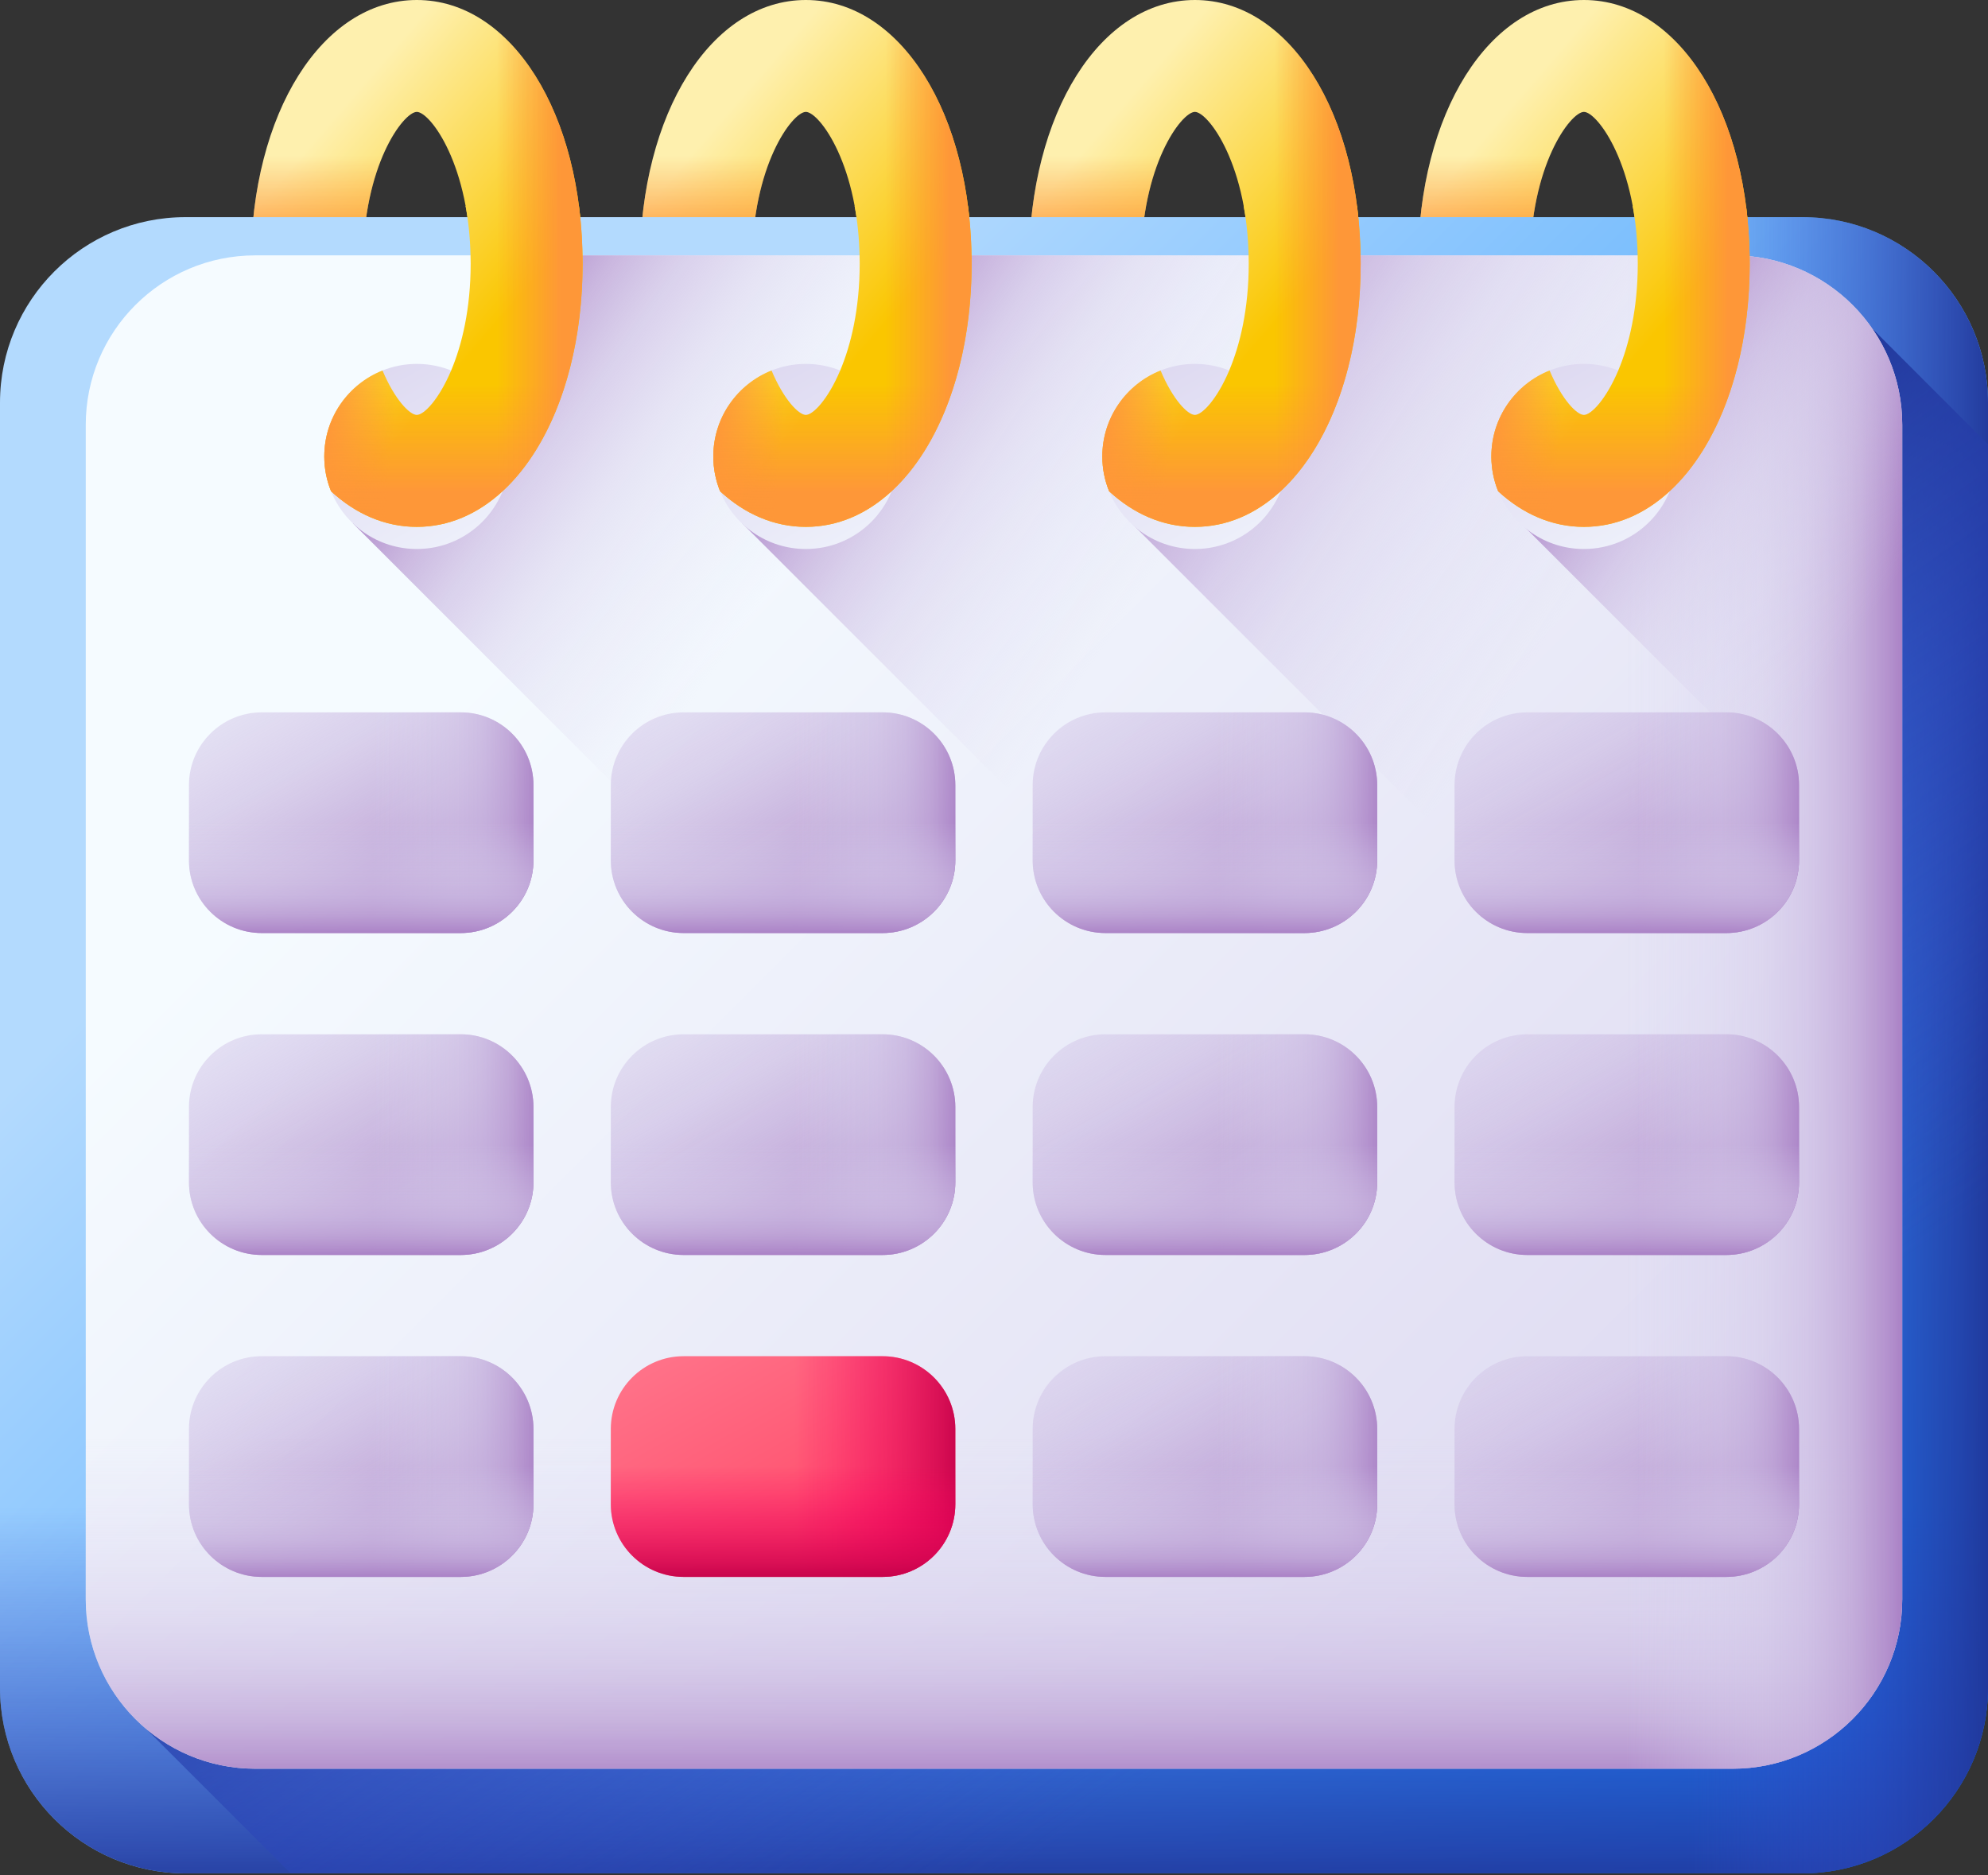 <svg width="106" height="100" viewBox="0 0 106 100" fill="none" xmlns="http://www.w3.org/2000/svg">
<rect x="0" y="0" width="106" height="100" fill="#333333" stroke="none"/>
<path d="M22.225 28.094C17.186 28.094 13.386 22.055 13.386 14.047C13.386 6.039 17.186 0 22.225 0C27.264 0 31.064 6.039 31.064 14.047C31.064 22.055 27.264 28.094 22.225 28.094ZM22.225 22.127C22.94 22.127 25.096 19.261 25.096 14.047C25.096 8.833 22.94 5.967 22.225 5.967C21.51 5.967 19.354 8.833 19.354 14.047C19.354 19.261 21.511 22.127 22.225 22.127Z" fill="url(#paint0_linear_3002_546)"/>
<path d="M14.905 5.967H22.225C21.51 5.967 19.354 8.833 19.354 14.047C19.354 15.655 19.559 17.039 19.864 18.185H13.748C13.513 16.886 13.386 15.5 13.386 14.047C13.386 10.991 13.941 8.224 14.905 5.967Z" fill="url(#paint1_linear_3002_546)"/>
<path d="M84.455 28.094C79.416 28.094 75.616 22.055 75.616 14.047C75.616 6.039 79.416 0 84.455 0C89.494 0 93.294 6.039 93.294 14.047C93.294 22.055 89.494 28.094 84.455 28.094ZM84.455 22.127C85.17 22.127 87.326 19.261 87.326 14.047C87.326 8.833 85.169 5.967 84.455 5.967C83.74 5.967 81.583 8.833 81.583 14.047C81.583 19.261 83.74 22.127 84.455 22.127Z" fill="url(#paint2_linear_3002_546)"/>
<path d="M77.135 5.967H84.455C83.74 5.967 81.584 8.833 81.584 14.047C81.584 15.655 81.789 17.039 82.094 18.185H75.978C75.743 16.886 75.616 15.5 75.616 14.047C75.616 10.991 76.171 8.224 77.135 5.967Z" fill="url(#paint3_linear_3002_546)"/>
<path d="M42.968 28.094C37.929 28.094 34.129 22.055 34.129 14.047C34.129 6.039 37.929 0 42.968 0C48.008 0 51.807 6.039 51.807 14.047C51.807 22.055 48.008 28.094 42.968 28.094ZM42.968 22.127C43.683 22.127 45.84 19.261 45.84 14.047C45.84 8.833 43.683 5.967 42.968 5.967C42.254 5.967 40.097 8.833 40.097 14.047C40.097 19.261 42.254 22.127 42.968 22.127Z" fill="url(#paint4_linear_3002_546)"/>
<path d="M35.648 5.967H42.968C42.253 5.967 40.097 8.833 40.097 14.047C40.097 15.655 40.302 17.039 40.607 18.185H34.491C34.256 16.886 34.129 15.5 34.129 14.047C34.129 10.991 34.684 8.224 35.648 5.967Z" fill="url(#paint5_linear_3002_546)"/>
<path d="M63.712 28.094C58.672 28.094 54.873 22.055 54.873 14.047C54.873 6.039 58.672 0 63.712 0C68.751 0 72.55 6.039 72.55 14.047C72.55 22.055 68.751 28.094 63.712 28.094ZM63.712 22.127C64.426 22.127 66.583 19.261 66.583 14.047C66.583 8.833 64.426 5.967 63.712 5.967C62.997 5.967 60.84 8.833 60.84 14.047C60.84 19.261 62.997 22.127 63.712 22.127Z" fill="url(#paint6_linear_3002_546)"/>
<path d="M56.392 5.967H63.711C62.996 5.967 60.84 8.833 60.84 14.047C60.84 15.655 61.046 17.039 61.35 18.185H55.234C54.999 16.886 54.873 15.5 54.873 14.047C54.873 10.991 55.427 8.224 56.392 5.967Z" fill="url(#paint7_linear_3002_546)"/>
<path d="M106 90.001V21.47C106 16.007 101.571 11.578 96.109 11.578H9.892C4.429 11.578 0 16.007 0 21.47V90.001C0 95.463 4.429 99.892 9.892 99.892H96.109C101.571 99.892 106 95.463 106 90.001Z" fill="url(#paint8_linear_3002_546)"/>
<path d="M0 90.001V40.912H106V90.001C106 95.463 101.571 99.892 96.109 99.892H9.892C4.429 99.892 0 95.463 0 90.001Z" fill="url(#paint9_linear_3002_546)"/>
<path d="M54.307 11.578H96.109C101.572 11.578 106 16.007 106 21.47V90.001C106 95.463 101.572 99.892 96.109 99.892H54.307V11.578Z" fill="url(#paint10_linear_3002_546)"/>
<path d="M99.172 16.864L7.79 92.186L15.496 99.892H96.109C101.571 99.892 106 95.463 106 90.001V23.692L99.172 16.864Z" fill="url(#paint11_linear_3002_546)"/>
<path d="M101.428 85.273V22.655C101.428 17.663 97.381 13.617 92.389 13.617H13.61C8.619 13.617 4.572 17.663 4.572 22.655V85.273C4.572 90.265 8.619 94.312 13.61 94.312H92.389C97.381 94.312 101.428 90.265 101.428 85.273Z" fill="url(#paint12_linear_3002_546)"/>
<path d="M92.389 94.312H85.222L18.819 27.909L21.164 25.564C24.332 22.395 26.113 18.098 26.113 13.617H92.389C97.381 13.617 101.428 17.663 101.428 22.655V85.273C101.428 90.265 97.381 94.312 92.389 94.312Z" fill="url(#paint13_linear_3002_546)"/>
<path d="M101.428 22.655V85.273C101.428 86.59 101.144 87.839 100.638 88.967L39.58 27.909L41.925 25.564C45.094 22.395 46.874 18.098 46.874 13.617H92.39C97.381 13.617 101.428 17.663 101.428 22.655Z" fill="url(#paint14_linear_3002_546)"/>
<path d="M4.572 85.273V40.42H101.427V85.273C101.427 90.265 97.381 94.312 92.389 94.312H13.61C8.619 94.312 4.572 90.265 4.572 85.273Z" fill="url(#paint15_linear_3002_546)"/>
<path d="M54.194 13.617H92.389C97.381 13.617 101.427 17.663 101.427 22.655V85.273C101.427 90.265 97.381 94.312 92.389 94.312H54.194V13.617Z" fill="url(#paint16_linear_3002_546)"/>
<path d="M101.428 22.655V68.996L60.341 27.909L62.686 25.564C65.855 22.395 67.635 18.098 67.635 13.617H92.39C97.381 13.617 101.428 17.663 101.428 22.655Z" fill="url(#paint17_linear_3002_546)"/>
<path d="M101.428 22.655V48.234L81.103 27.909L83.448 25.564C86.616 22.395 88.396 18.098 88.396 13.617H92.39C97.381 13.617 101.428 17.663 101.428 22.655Z" fill="url(#paint18_linear_3002_546)"/>
<path d="M22.225 29.274C24.95 29.274 27.16 27.065 27.16 24.339C27.16 21.614 24.95 19.404 22.225 19.404C21.578 19.404 20.96 19.529 20.393 19.756L17.651 26.195C18.384 28 20.156 29.274 22.225 29.274Z" fill="url(#paint19_linear_3002_546)"/>
<path d="M22.224 28.094C23.924 28.094 25.483 27.406 26.803 26.187C29.395 23.795 31.064 19.352 31.064 14.046C31.064 13.903 31.061 13.76 31.059 13.617C31.042 12.71 30.978 11.829 30.868 10.981H24.824C24.972 11.771 25.067 12.652 25.089 13.617C25.094 13.758 25.096 13.901 25.096 14.046C25.096 16.479 24.628 18.398 24.055 19.756C23.399 21.31 22.606 22.126 22.224 22.126C21.843 22.126 21.05 21.31 20.394 19.756C18.575 20.484 17.291 22.26 17.291 24.339C17.291 24.996 17.419 25.621 17.653 26.194C18.971 27.409 20.527 28.094 22.224 28.094Z" fill="url(#paint20_linear_3002_546)"/>
<path d="M22.224 28.094C23.924 28.094 25.483 27.406 26.803 26.187C29.395 23.795 31.064 19.352 31.064 14.046C31.064 13.903 31.061 13.76 31.059 13.617C31.042 12.71 30.978 11.829 30.868 10.981H24.824C24.972 11.771 25.067 12.652 25.089 13.617C25.094 13.758 25.096 13.901 25.096 14.046C25.096 16.479 24.628 18.398 24.055 19.756C23.399 21.31 22.606 22.126 22.224 22.126C21.843 22.126 21.05 21.31 20.394 19.756C18.575 20.484 17.291 22.26 17.291 24.339C17.291 24.996 17.419 25.621 17.653 26.194C18.971 27.409 20.527 28.094 22.224 28.094Z" fill="url(#paint21_linear_3002_546)"/>
<path d="M22.224 28.094C23.924 28.094 25.483 27.406 26.803 26.187C29.395 23.795 31.064 19.352 31.064 14.046C31.064 13.903 31.061 13.76 31.059 13.617C31.042 12.71 30.978 11.829 30.868 10.981H24.824C24.972 11.771 25.067 12.652 25.089 13.617C25.094 13.758 25.096 13.901 25.096 14.046C25.096 16.479 24.628 18.398 24.055 19.756C23.399 21.31 22.606 22.126 22.224 22.126C21.843 22.126 21.05 21.31 20.394 19.756C18.575 20.484 17.291 22.26 17.291 24.339C17.291 24.996 17.419 25.621 17.653 26.194C18.971 27.409 20.527 28.094 22.224 28.094Z" fill="url(#paint22_linear_3002_546)"/>
<path d="M22.405 22.078C23.246 21.691 25.096 18.878 25.096 14.047C25.096 9.216 23.246 6.403 22.405 6.016V0.007C27.354 0.15 31.064 6.135 31.064 14.047C31.064 21.959 27.354 27.945 22.405 28.087V22.078Z" fill="url(#paint23_linear_3002_546)"/>
<path d="M42.968 29.274C45.694 29.274 47.903 27.065 47.903 24.339C47.903 21.614 45.694 19.404 42.968 19.404C42.321 19.404 41.703 19.529 41.136 19.756L38.394 26.195C39.127 28 40.899 29.274 42.968 29.274Z" fill="url(#paint24_linear_3002_546)"/>
<path d="M42.968 28.094C44.667 28.094 46.226 27.406 47.546 26.187C50.138 23.795 51.807 19.352 51.807 14.046C51.807 13.903 51.804 13.76 51.802 13.617C51.785 12.71 51.721 11.829 51.611 10.981H45.567C45.715 11.771 45.811 12.652 45.832 13.617C45.837 13.758 45.839 13.901 45.839 14.046C45.839 16.479 45.371 18.398 44.798 19.756C44.142 21.31 43.349 22.126 42.968 22.126C42.586 22.126 41.793 21.31 41.137 19.756C39.318 20.484 38.034 22.26 38.034 24.339C38.034 24.995 38.163 25.621 38.396 26.194C39.714 27.409 41.271 28.094 42.968 28.094Z" fill="url(#paint25_linear_3002_546)"/>
<path d="M42.968 28.094C44.667 28.094 46.226 27.406 47.546 26.187C50.138 23.795 51.807 19.352 51.807 14.046C51.807 13.903 51.804 13.76 51.802 13.617C51.785 12.71 51.721 11.829 51.611 10.981H45.567C45.715 11.771 45.811 12.652 45.832 13.617C45.837 13.758 45.839 13.901 45.839 14.046C45.839 16.479 45.371 18.398 44.798 19.756C44.142 21.31 43.349 22.126 42.968 22.126C42.586 22.126 41.793 21.31 41.137 19.756C39.318 20.484 38.034 22.26 38.034 24.339C38.034 24.995 38.163 25.621 38.396 26.194C39.714 27.409 41.271 28.094 42.968 28.094Z" fill="url(#paint26_linear_3002_546)"/>
<path d="M42.968 28.094C44.667 28.094 46.226 27.406 47.546 26.187C50.138 23.795 51.807 19.352 51.807 14.046C51.807 13.903 51.804 13.76 51.802 13.617C51.785 12.71 51.721 11.829 51.611 10.981H45.567C45.715 11.771 45.811 12.652 45.832 13.617C45.837 13.758 45.839 13.901 45.839 14.046C45.839 16.479 45.371 18.398 44.798 19.756C44.142 21.31 43.349 22.126 42.968 22.126C42.586 22.126 41.793 21.31 41.137 19.756C39.318 20.484 38.034 22.26 38.034 24.339C38.034 24.995 38.163 25.621 38.396 26.194C39.714 27.409 41.271 28.094 42.968 28.094Z" fill="url(#paint27_linear_3002_546)"/>
<path d="M43.148 22.078C43.989 21.691 45.84 18.878 45.84 14.047C45.84 9.216 43.989 6.403 43.148 6.016V0.007C48.097 0.15 51.807 6.135 51.807 14.047C51.807 21.959 48.097 27.945 43.148 28.087V22.078Z" fill="url(#paint28_linear_3002_546)"/>
<path d="M63.712 29.274C66.437 29.274 68.647 27.065 68.647 24.339C68.647 21.614 66.437 19.404 63.712 19.404C63.065 19.404 62.447 19.529 61.88 19.756L59.138 26.195C59.871 28 61.643 29.274 63.712 29.274Z" fill="url(#paint29_linear_3002_546)"/>
<path d="M63.71 28.094C65.41 28.094 66.969 27.406 68.289 26.186C70.881 23.795 72.549 19.352 72.549 14.046C72.549 13.903 72.547 13.76 72.545 13.617C72.528 12.71 72.463 11.829 72.354 10.981H66.31C66.458 11.771 66.553 12.652 66.575 13.617C66.58 13.757 66.582 13.901 66.582 14.046C66.582 16.479 66.114 18.398 65.541 19.756C64.885 21.31 64.092 22.126 63.71 22.126C63.328 22.126 62.536 21.31 61.88 19.756C60.061 20.484 58.776 22.26 58.776 24.339C58.776 24.995 58.905 25.621 59.139 26.194C60.457 27.409 62.013 28.094 63.71 28.094Z" fill="url(#paint30_linear_3002_546)"/>
<path d="M63.71 28.094C65.41 28.094 66.969 27.406 68.289 26.186C70.881 23.795 72.549 19.352 72.549 14.046C72.549 13.903 72.547 13.76 72.545 13.617C72.528 12.71 72.463 11.829 72.354 10.981H66.31C66.458 11.771 66.553 12.652 66.575 13.617C66.58 13.757 66.582 13.901 66.582 14.046C66.582 16.479 66.114 18.398 65.541 19.756C64.885 21.31 64.092 22.126 63.71 22.126C63.328 22.126 62.536 21.31 61.88 19.756C60.061 20.484 58.776 22.26 58.776 24.339C58.776 24.995 58.905 25.621 59.139 26.194C60.457 27.409 62.013 28.094 63.71 28.094Z" fill="url(#paint31_linear_3002_546)"/>
<path d="M63.71 28.094C65.41 28.094 66.969 27.406 68.289 26.186C70.881 23.795 72.549 19.352 72.549 14.046C72.549 13.903 72.547 13.76 72.545 13.617C72.528 12.71 72.463 11.829 72.354 10.981H66.31C66.458 11.771 66.553 12.652 66.575 13.617C66.58 13.757 66.582 13.901 66.582 14.046C66.582 16.479 66.114 18.398 65.541 19.756C64.885 21.31 64.092 22.126 63.71 22.126C63.328 22.126 62.536 21.31 61.88 19.756C60.061 20.484 58.776 22.26 58.776 24.339C58.776 24.995 58.905 25.621 59.139 26.194C60.457 27.409 62.013 28.094 63.71 28.094Z" fill="url(#paint32_linear_3002_546)"/>
<path d="M63.892 22.078C64.733 21.691 66.583 18.878 66.583 14.047C66.583 9.216 64.733 6.403 63.892 6.016V0.007C68.841 0.15 72.551 6.135 72.551 14.047C72.551 21.959 68.841 27.945 63.892 28.087V22.078Z" fill="url(#paint33_linear_3002_546)"/>
<path d="M84.454 29.274C87.18 29.274 89.389 27.065 89.389 24.339C89.389 21.614 87.18 19.404 84.454 19.404C83.807 19.404 83.189 19.529 82.623 19.756L79.88 26.195C80.614 28 82.385 29.274 84.454 29.274Z" fill="url(#paint34_linear_3002_546)"/>
<path d="M84.454 28.094C86.153 28.094 87.712 27.406 89.032 26.186C91.624 23.795 93.293 19.352 93.293 14.046C93.293 13.903 93.291 13.76 93.288 13.617C93.272 12.71 93.207 11.829 93.097 10.981H87.053C87.201 11.771 87.297 12.652 87.319 13.617C87.323 13.757 87.326 13.901 87.326 14.046C87.326 16.479 86.858 18.398 86.285 19.756C85.628 21.31 84.836 22.126 84.454 22.126C84.072 22.126 83.279 21.31 82.623 19.756C80.804 20.484 79.52 22.26 79.52 24.339C79.52 24.995 79.649 25.621 79.883 26.194C81.201 27.409 82.757 28.094 84.454 28.094Z" fill="url(#paint35_linear_3002_546)"/>
<path d="M84.454 28.094C86.153 28.094 87.712 27.406 89.032 26.186C91.624 23.795 93.293 19.352 93.293 14.046C93.293 13.903 93.291 13.76 93.288 13.617C93.272 12.71 93.207 11.829 93.097 10.981H87.053C87.201 11.771 87.297 12.652 87.319 13.617C87.323 13.757 87.326 13.901 87.326 14.046C87.326 16.479 86.858 18.398 86.285 19.756C85.628 21.31 84.836 22.126 84.454 22.126C84.072 22.126 83.279 21.31 82.623 19.756C80.804 20.484 79.52 22.26 79.52 24.339C79.52 24.995 79.649 25.621 79.883 26.194C81.201 27.409 82.757 28.094 84.454 28.094Z" fill="url(#paint36_linear_3002_546)"/>
<path d="M84.454 28.094C86.153 28.094 87.712 27.406 89.032 26.186C91.624 23.795 93.293 19.352 93.293 14.046C93.293 13.903 93.291 13.76 93.288 13.617C93.272 12.71 93.207 11.829 93.097 10.981H87.053C87.201 11.771 87.297 12.652 87.319 13.617C87.323 13.757 87.326 13.901 87.326 14.046C87.326 16.479 86.858 18.398 86.285 19.756C85.628 21.31 84.836 22.126 84.454 22.126C84.072 22.126 83.279 21.31 82.623 19.756C80.804 20.484 79.52 22.26 79.52 24.339C79.52 24.995 79.649 25.621 79.883 26.194C81.201 27.409 82.757 28.094 84.454 28.094Z" fill="url(#paint37_linear_3002_546)"/>
<path d="M84.635 22.078C85.475 21.691 87.326 18.878 87.326 14.047C87.326 9.216 85.475 6.403 84.635 6.016V0.007C89.583 0.15 93.293 6.135 93.293 14.047C93.293 21.959 89.583 27.945 84.635 28.087V22.078Z" fill="url(#paint38_linear_3002_546)"/>
<path d="M24.564 49.752H13.955C11.812 49.752 10.075 48.015 10.075 45.872V41.865C10.075 39.722 11.812 37.985 13.955 37.985H24.564C26.707 37.985 28.444 39.722 28.444 41.865V45.872C28.444 48.015 26.707 49.752 24.564 49.752Z" fill="url(#paint39_linear_3002_546)"/>
<path d="M24.564 37.985H14.899V49.752H24.564C26.707 49.752 28.444 48.015 28.444 45.872V41.865C28.444 39.722 26.707 37.985 24.564 37.985Z" fill="url(#paint40_linear_3002_546)"/>
<path d="M10.075 42.362V45.872C10.075 48.015 11.812 49.752 13.955 49.752H24.564C26.707 49.752 28.444 48.015 28.444 45.872V42.362H10.075Z" fill="url(#paint41_linear_3002_546)"/>
<path d="M47.057 49.752H36.449C34.306 49.752 32.568 48.015 32.568 45.872V41.865C32.568 39.722 34.306 37.985 36.449 37.985H47.057C49.2 37.985 50.938 39.722 50.938 41.865V45.872C50.938 48.015 49.2 49.752 47.057 49.752Z" fill="url(#paint42_linear_3002_546)"/>
<path d="M47.057 37.985H37.393V49.752H47.057C49.2 49.752 50.938 48.015 50.938 45.872V41.865C50.938 39.722 49.2 37.985 47.057 37.985Z" fill="url(#paint43_linear_3002_546)"/>
<path d="M32.568 42.362V45.872C32.568 48.015 34.306 49.752 36.449 49.752H47.057C49.2 49.752 50.938 48.015 50.938 45.872V42.362H32.568Z" fill="url(#paint44_linear_3002_546)"/>
<path d="M69.552 49.752H58.943C56.8 49.752 55.062 48.015 55.062 45.872V41.865C55.062 39.722 56.8 37.985 58.943 37.985H69.552C71.695 37.985 73.432 39.722 73.432 41.865V45.872C73.432 48.015 71.695 49.752 69.552 49.752Z" fill="url(#paint45_linear_3002_546)"/>
<path d="M69.552 37.985H59.887V49.752H69.552C71.695 49.752 73.432 48.015 73.432 45.872V41.865C73.432 39.722 71.695 37.985 69.552 37.985Z" fill="url(#paint46_linear_3002_546)"/>
<path d="M55.062 42.362V45.872C55.062 48.015 56.8 49.752 58.943 49.752H69.552C71.695 49.752 73.432 48.015 73.432 45.872V42.362H55.062Z" fill="url(#paint47_linear_3002_546)"/>
<path d="M92.045 49.752H81.436C79.293 49.752 77.556 48.015 77.556 45.872V41.865C77.556 39.722 79.293 37.985 81.436 37.985H92.045C94.188 37.985 95.925 39.722 95.925 41.865V45.872C95.925 48.015 94.188 49.752 92.045 49.752Z" fill="url(#paint48_linear_3002_546)"/>
<path d="M92.045 37.985H82.381V49.752H92.045C94.188 49.752 95.925 48.015 95.925 45.872V41.865C95.925 39.722 94.188 37.985 92.045 37.985Z" fill="url(#paint49_linear_3002_546)"/>
<path d="M77.556 42.362V45.872C77.556 48.015 79.293 49.752 81.436 49.752H92.045C94.188 49.752 95.925 48.015 95.925 45.872V42.362H77.556Z" fill="url(#paint50_linear_3002_546)"/>
<path d="M24.564 66.918H13.955C11.812 66.918 10.075 65.181 10.075 63.038V59.031C10.075 56.888 11.812 55.15 13.955 55.15H24.564C26.707 55.15 28.444 56.888 28.444 59.031V63.038C28.444 65.181 26.707 66.918 24.564 66.918Z" fill="url(#paint51_linear_3002_546)"/>
<path d="M24.564 55.151H14.899V66.918H24.564C26.707 66.918 28.444 65.181 28.444 63.038V59.031C28.444 56.888 26.707 55.151 24.564 55.151Z" fill="url(#paint52_linear_3002_546)"/>
<path d="M10.075 59.528V63.038C10.075 65.181 11.812 66.918 13.955 66.918H24.564C26.707 66.918 28.444 65.181 28.444 63.038V59.528H10.075Z" fill="url(#paint53_linear_3002_546)"/>
<path d="M47.057 66.918H36.449C34.306 66.918 32.568 65.181 32.568 63.038V59.031C32.568 56.888 34.306 55.151 36.449 55.151H47.057C49.2 55.151 50.938 56.888 50.938 59.031V63.038C50.938 65.181 49.2 66.918 47.057 66.918Z" fill="url(#paint54_linear_3002_546)"/>
<path d="M47.057 55.151H37.393V66.918H47.057C49.2 66.918 50.938 65.181 50.938 63.038V59.031C50.938 56.888 49.2 55.151 47.057 55.151Z" fill="url(#paint55_linear_3002_546)"/>
<path d="M32.568 59.528V63.038C32.568 65.181 34.306 66.918 36.449 66.918H47.057C49.2 66.918 50.938 65.181 50.938 63.038V59.528H32.568Z" fill="url(#paint56_linear_3002_546)"/>
<path d="M69.552 66.918H58.943C56.8 66.918 55.062 65.181 55.062 63.038V59.031C55.062 56.888 56.8 55.15 58.943 55.15H69.552C71.695 55.15 73.432 56.888 73.432 59.031V63.038C73.432 65.181 71.695 66.918 69.552 66.918Z" fill="url(#paint57_linear_3002_546)"/>
<path d="M69.552 55.151H59.887V66.918H69.552C71.695 66.918 73.432 65.181 73.432 63.038V59.031C73.432 56.888 71.695 55.151 69.552 55.151Z" fill="url(#paint58_linear_3002_546)"/>
<path d="M55.062 59.528V63.038C55.062 65.181 56.8 66.918 58.943 66.918H69.552C71.695 66.918 73.432 65.181 73.432 63.038V59.528H55.062Z" fill="url(#paint59_linear_3002_546)"/>
<path d="M92.045 66.918H81.436C79.293 66.918 77.556 65.181 77.556 63.038V59.031C77.556 56.888 79.293 55.15 81.436 55.15H92.045C94.188 55.15 95.925 56.888 95.925 59.031V63.038C95.925 65.181 94.188 66.918 92.045 66.918Z" fill="url(#paint60_linear_3002_546)"/>
<path d="M92.045 55.151H82.381V66.918H92.045C94.188 66.918 95.925 65.181 95.925 63.038V59.031C95.925 56.888 94.188 55.151 92.045 55.151Z" fill="url(#paint61_linear_3002_546)"/>
<path d="M77.556 59.528V63.038C77.556 65.181 79.293 66.918 81.436 66.918H92.045C94.188 66.918 95.925 65.181 95.925 63.038V59.528H77.556Z" fill="url(#paint62_linear_3002_546)"/>
<path d="M24.564 84.084H13.955C11.812 84.084 10.075 82.347 10.075 80.204V76.197C10.075 74.054 11.812 72.316 13.955 72.316H24.564C26.707 72.316 28.444 74.054 28.444 76.197V80.204C28.444 82.347 26.707 84.084 24.564 84.084Z" fill="url(#paint63_linear_3002_546)"/>
<path d="M24.564 72.317H14.899V84.084H24.564C26.707 84.084 28.444 82.347 28.444 80.204V76.197C28.444 74.054 26.707 72.317 24.564 72.317Z" fill="url(#paint64_linear_3002_546)"/>
<path d="M10.075 76.694V80.204C10.075 82.347 11.812 84.084 13.955 84.084H24.564C26.707 84.084 28.444 82.347 28.444 80.204V76.694H10.075Z" fill="url(#paint65_linear_3002_546)"/>
<path d="M47.057 84.084H36.449C34.306 84.084 32.568 82.347 32.568 80.204V76.197C32.568 74.053 34.306 72.316 36.449 72.316H47.057C49.2 72.316 50.938 74.053 50.938 76.197V80.204C50.938 82.347 49.2 84.084 47.057 84.084Z" fill="url(#paint66_linear_3002_546)"/>
<path d="M47.057 72.317H37.393V84.084H47.057C49.2 84.084 50.938 82.347 50.938 80.204V76.197C50.938 74.054 49.2 72.317 47.057 72.317Z" fill="url(#paint67_linear_3002_546)"/>
<path d="M32.568 76.694V80.204C32.568 82.347 34.306 84.084 36.449 84.084H47.057C49.2 84.084 50.938 82.347 50.938 80.204V76.694H32.568Z" fill="url(#paint68_linear_3002_546)"/>
<path d="M69.552 84.084H58.943C56.8 84.084 55.062 82.347 55.062 80.204V76.197C55.062 74.054 56.8 72.316 58.943 72.316H69.552C71.695 72.316 73.432 74.054 73.432 76.197V80.204C73.432 82.347 71.695 84.084 69.552 84.084Z" fill="url(#paint69_linear_3002_546)"/>
<path d="M69.552 72.317H59.887V84.084H69.552C71.695 84.084 73.432 82.347 73.432 80.204V76.197C73.432 74.054 71.695 72.317 69.552 72.317Z" fill="url(#paint70_linear_3002_546)"/>
<path d="M55.062 76.694V80.204C55.062 82.347 56.8 84.084 58.943 84.084H69.552C71.695 84.084 73.432 82.347 73.432 80.204V76.694H55.062Z" fill="url(#paint71_linear_3002_546)"/>
<path d="M92.045 84.084H81.436C79.293 84.084 77.556 82.347 77.556 80.204V76.197C77.556 74.054 79.293 72.317 81.436 72.317H92.045C94.188 72.317 95.925 74.054 95.925 76.197V80.204C95.925 82.347 94.188 84.084 92.045 84.084Z" fill="url(#paint72_linear_3002_546)"/>
<path d="M92.045 72.317H82.381V84.084H92.045C94.188 84.084 95.925 82.347 95.925 80.204V76.197C95.925 74.054 94.188 72.317 92.045 72.317Z" fill="url(#paint73_linear_3002_546)"/>
<path d="M77.556 76.694V80.204C77.556 82.347 79.293 84.084 81.436 84.084H92.045C94.188 84.084 95.925 82.347 95.925 80.204V76.694H77.556Z" fill="url(#paint74_linear_3002_546)"/>
<defs>
<linearGradient id="paint0_linear_3002_546" x1="15.82" y1="8.527" x2="26.285" y2="17.546" gradientUnits="userSpaceOnUse">
<stop stop-color="#FEF0AE"/>
<stop offset="1" stop-color="#FAC600"/>
</linearGradient>
<linearGradient id="paint1_linear_3002_546" x1="17.806" y1="8.316" x2="17.806" y2="13.482" gradientUnits="userSpaceOnUse">
<stop stop-color="#FE9738" stop-opacity="0"/>
<stop offset="1" stop-color="#FE9738"/>
</linearGradient>
<linearGradient id="paint2_linear_3002_546" x1="78.05" y1="8.527" x2="88.515" y2="17.546" gradientUnits="userSpaceOnUse">
<stop stop-color="#FEF0AE"/>
<stop offset="1" stop-color="#FAC600"/>
</linearGradient>
<linearGradient id="paint3_linear_3002_546" x1="80.036" y1="8.316" x2="80.036" y2="13.482" gradientUnits="userSpaceOnUse">
<stop stop-color="#FE9738" stop-opacity="0"/>
<stop offset="1" stop-color="#FE9738"/>
</linearGradient>
<linearGradient id="paint4_linear_3002_546" x1="36.563" y1="8.527" x2="47.029" y2="17.546" gradientUnits="userSpaceOnUse">
<stop stop-color="#FEF0AE"/>
<stop offset="1" stop-color="#FAC600"/>
</linearGradient>
<linearGradient id="paint5_linear_3002_546" x1="38.549" y1="8.316" x2="38.549" y2="13.482" gradientUnits="userSpaceOnUse">
<stop stop-color="#FE9738" stop-opacity="0"/>
<stop offset="1" stop-color="#FE9738"/>
</linearGradient>
<linearGradient id="paint6_linear_3002_546" x1="57.307" y1="8.527" x2="67.772" y2="17.546" gradientUnits="userSpaceOnUse">
<stop stop-color="#FEF0AE"/>
<stop offset="1" stop-color="#FAC600"/>
</linearGradient>
<linearGradient id="paint7_linear_3002_546" x1="59.292" y1="8.316" x2="59.292" y2="13.482" gradientUnits="userSpaceOnUse">
<stop stop-color="#FE9738" stop-opacity="0"/>
<stop offset="1" stop-color="#FE9738"/>
</linearGradient>
<linearGradient id="paint8_linear_3002_546" x1="27.88" y1="30.615" x2="97.415" y2="100.151" gradientUnits="userSpaceOnUse">
<stop stop-color="#B3DAFE"/>
<stop offset="1" stop-color="#0182FC"/>
</linearGradient>
<linearGradient id="paint9_linear_3002_546" x1="53" y1="80.392" x2="53" y2="101.704" gradientUnits="userSpaceOnUse">
<stop stop-color="#314DC9" stop-opacity="0"/>
<stop offset="0.276" stop-color="#304BC4" stop-opacity="0.276"/>
<stop offset="0.563" stop-color="#2B45B8" stop-opacity="0.563"/>
<stop offset="0.854" stop-color="#243BA3" stop-opacity="0.854"/>
<stop offset="1" stop-color="#1F3596"/>
</linearGradient>
<linearGradient id="paint10_linear_3002_546" x1="89.84" y1="55.735" x2="106.667" y2="55.735" gradientUnits="userSpaceOnUse">
<stop stop-color="#314DC9" stop-opacity="0"/>
<stop offset="0.276" stop-color="#304BC4" stop-opacity="0.276"/>
<stop offset="0.563" stop-color="#2B45B8" stop-opacity="0.563"/>
<stop offset="0.854" stop-color="#243BA3" stop-opacity="0.854"/>
<stop offset="1" stop-color="#1F3596"/>
</linearGradient>
<linearGradient id="paint11_linear_3002_546" x1="75.641" y1="85.166" x2="50.847" y2="49.155" gradientUnits="userSpaceOnUse">
<stop stop-color="#314DC9" stop-opacity="0"/>
<stop offset="0.276" stop-color="#304BC4" stop-opacity="0.276"/>
<stop offset="0.563" stop-color="#2B45B8" stop-opacity="0.563"/>
<stop offset="0.854" stop-color="#243BA3" stop-opacity="0.854"/>
<stop offset="1" stop-color="#1F3596"/>
</linearGradient>
<linearGradient id="paint12_linear_3002_546" x1="30.047" y1="31.011" x2="93.584" y2="94.548" gradientUnits="userSpaceOnUse">
<stop stop-color="#F5FBFF"/>
<stop offset="1" stop-color="#DBD5EF"/>
</linearGradient>
<linearGradient id="paint13_linear_3002_546" x1="46.786" y1="23.442" x2="28.928" y2="10.898" gradientUnits="userSpaceOnUse">
<stop stop-color="#DBD5EF" stop-opacity="0"/>
<stop offset="0.285" stop-color="#D9D2EE" stop-opacity="0.285"/>
<stop offset="0.474" stop-color="#D4C9E9" stop-opacity="0.474"/>
<stop offset="0.635" stop-color="#CBBAE2" stop-opacity="0.635"/>
<stop offset="0.779" stop-color="#BFA5D7" stop-opacity="0.78"/>
<stop offset="0.913" stop-color="#AF8ACA" stop-opacity="0.913"/>
<stop offset="1" stop-color="#A274BF"/>
</linearGradient>
<linearGradient id="paint14_linear_3002_546" x1="63.083" y1="28.19" x2="45.078" y2="16.236" gradientUnits="userSpaceOnUse">
<stop stop-color="#DBD5EF" stop-opacity="0"/>
<stop offset="0.285" stop-color="#D9D2EE" stop-opacity="0.285"/>
<stop offset="0.474" stop-color="#D4C9E9" stop-opacity="0.474"/>
<stop offset="0.635" stop-color="#CBBAE2" stop-opacity="0.635"/>
<stop offset="0.779" stop-color="#BFA5D7" stop-opacity="0.78"/>
<stop offset="0.913" stop-color="#AF8ACA" stop-opacity="0.913"/>
<stop offset="1" stop-color="#A274BF"/>
</linearGradient>
<linearGradient id="paint15_linear_3002_546" x1="53" y1="76.494" x2="53" y2="95.967" gradientUnits="userSpaceOnUse">
<stop stop-color="#DBD5EF" stop-opacity="0"/>
<stop offset="0.285" stop-color="#D9D2EE" stop-opacity="0.285"/>
<stop offset="0.474" stop-color="#D4C9E9" stop-opacity="0.474"/>
<stop offset="0.635" stop-color="#CBBAE2" stop-opacity="0.635"/>
<stop offset="0.779" stop-color="#BFA5D7" stop-opacity="0.78"/>
<stop offset="0.913" stop-color="#AF8ACA" stop-opacity="0.913"/>
<stop offset="1" stop-color="#A274BF"/>
</linearGradient>
<linearGradient id="paint16_linear_3002_546" x1="86.661" y1="53.964" x2="102.036" y2="53.964" gradientUnits="userSpaceOnUse">
<stop stop-color="#DBD5EF" stop-opacity="0"/>
<stop offset="0.285" stop-color="#D9D2EE" stop-opacity="0.285"/>
<stop offset="0.474" stop-color="#D4C9E9" stop-opacity="0.474"/>
<stop offset="0.635" stop-color="#CBBAE2" stop-opacity="0.635"/>
<stop offset="0.779" stop-color="#BFA5D7" stop-opacity="0.78"/>
<stop offset="0.913" stop-color="#AF8ACA" stop-opacity="0.913"/>
<stop offset="1" stop-color="#A274BF"/>
</linearGradient>
<linearGradient id="paint17_linear_3002_546" x1="83.878" y1="31.949" x2="61.888" y2="17.633" gradientUnits="userSpaceOnUse">
<stop stop-color="#DBD5EF" stop-opacity="0"/>
<stop offset="0.285" stop-color="#D9D2EE" stop-opacity="0.285"/>
<stop offset="0.474" stop-color="#D4C9E9" stop-opacity="0.474"/>
<stop offset="0.635" stop-color="#CBBAE2" stop-opacity="0.635"/>
<stop offset="0.779" stop-color="#BFA5D7" stop-opacity="0.78"/>
<stop offset="0.913" stop-color="#AF8ACA" stop-opacity="0.913"/>
<stop offset="1" stop-color="#A274BF"/>
</linearGradient>
<linearGradient id="paint18_linear_3002_546" x1="100.194" y1="32.221" x2="83.96" y2="21.005" gradientUnits="userSpaceOnUse">
<stop stop-color="#DBD5EF" stop-opacity="0"/>
<stop offset="0.285" stop-color="#D9D2EE" stop-opacity="0.285"/>
<stop offset="0.474" stop-color="#D4C9E9" stop-opacity="0.474"/>
<stop offset="0.635" stop-color="#CBBAE2" stop-opacity="0.635"/>
<stop offset="0.779" stop-color="#BFA5D7" stop-opacity="0.78"/>
<stop offset="0.913" stop-color="#AF8ACA" stop-opacity="0.913"/>
<stop offset="1" stop-color="#A274BF"/>
</linearGradient>
<linearGradient id="paint19_linear_3002_546" x1="27.267" y1="33.17" x2="18.815" y2="18.366" gradientUnits="userSpaceOnUse">
<stop stop-color="#F5FBFF"/>
<stop offset="1" stop-color="#DBD5EF"/>
</linearGradient>
<linearGradient id="paint20_linear_3002_546" x1="14.441" y1="10.128" x2="24.906" y2="19.147" gradientUnits="userSpaceOnUse">
<stop stop-color="#FEF0AE"/>
<stop offset="1" stop-color="#FAC600"/>
</linearGradient>
<linearGradient id="paint21_linear_3002_546" x1="24.177" y1="20.468" x2="24.177" y2="26.245" gradientUnits="userSpaceOnUse">
<stop stop-color="#FE9738" stop-opacity="0"/>
<stop offset="1" stop-color="#FE9738"/>
</linearGradient>
<linearGradient id="paint22_linear_3002_546" x1="21.364" y1="19.058" x2="17.79" y2="18.718" gradientUnits="userSpaceOnUse">
<stop stop-color="#FE9738" stop-opacity="0"/>
<stop offset="1" stop-color="#FE9738"/>
</linearGradient>
<linearGradient id="paint23_linear_3002_546" x1="26.476" y1="14.047" x2="29.896" y2="14.047" gradientUnits="userSpaceOnUse">
<stop stop-color="#FE9738" stop-opacity="0"/>
<stop offset="1" stop-color="#FE9738"/>
</linearGradient>
<linearGradient id="paint24_linear_3002_546" x1="48.01" y1="33.17" x2="39.558" y2="18.366" gradientUnits="userSpaceOnUse">
<stop stop-color="#F5FBFF"/>
<stop offset="1" stop-color="#DBD5EF"/>
</linearGradient>
<linearGradient id="paint25_linear_3002_546" x1="35.184" y1="10.128" x2="45.649" y2="19.147" gradientUnits="userSpaceOnUse">
<stop stop-color="#FEF0AE"/>
<stop offset="1" stop-color="#FAC600"/>
</linearGradient>
<linearGradient id="paint26_linear_3002_546" x1="44.92" y1="20.468" x2="44.92" y2="26.245" gradientUnits="userSpaceOnUse">
<stop stop-color="#FE9738" stop-opacity="0"/>
<stop offset="1" stop-color="#FE9738"/>
</linearGradient>
<linearGradient id="paint27_linear_3002_546" x1="42.107" y1="19.058" x2="38.533" y2="18.718" gradientUnits="userSpaceOnUse">
<stop stop-color="#FE9738" stop-opacity="0"/>
<stop offset="1" stop-color="#FE9738"/>
</linearGradient>
<linearGradient id="paint28_linear_3002_546" x1="47.219" y1="14.047" x2="50.639" y2="14.047" gradientUnits="userSpaceOnUse">
<stop stop-color="#FE9738" stop-opacity="0"/>
<stop offset="1" stop-color="#FE9738"/>
</linearGradient>
<linearGradient id="paint29_linear_3002_546" x1="68.753" y1="33.17" x2="60.302" y2="18.366" gradientUnits="userSpaceOnUse">
<stop stop-color="#F5FBFF"/>
<stop offset="1" stop-color="#DBD5EF"/>
</linearGradient>
<linearGradient id="paint30_linear_3002_546" x1="55.927" y1="10.128" x2="66.392" y2="19.147" gradientUnits="userSpaceOnUse">
<stop stop-color="#FEF0AE"/>
<stop offset="1" stop-color="#FAC600"/>
</linearGradient>
<linearGradient id="paint31_linear_3002_546" x1="65.663" y1="20.468" x2="65.663" y2="26.245" gradientUnits="userSpaceOnUse">
<stop stop-color="#FE9738" stop-opacity="0"/>
<stop offset="1" stop-color="#FE9738"/>
</linearGradient>
<linearGradient id="paint32_linear_3002_546" x1="62.849" y1="19.058" x2="59.276" y2="18.718" gradientUnits="userSpaceOnUse">
<stop stop-color="#FE9738" stop-opacity="0"/>
<stop offset="1" stop-color="#FE9738"/>
</linearGradient>
<linearGradient id="paint33_linear_3002_546" x1="67.963" y1="14.047" x2="71.383" y2="14.047" gradientUnits="userSpaceOnUse">
<stop stop-color="#FE9738" stop-opacity="0"/>
<stop offset="1" stop-color="#FE9738"/>
</linearGradient>
<linearGradient id="paint34_linear_3002_546" x1="89.496" y1="33.17" x2="81.045" y2="18.366" gradientUnits="userSpaceOnUse">
<stop stop-color="#F5FBFF"/>
<stop offset="1" stop-color="#DBD5EF"/>
</linearGradient>
<linearGradient id="paint35_linear_3002_546" x1="76.67" y1="10.128" x2="87.135" y2="19.147" gradientUnits="userSpaceOnUse">
<stop stop-color="#FEF0AE"/>
<stop offset="1" stop-color="#FAC600"/>
</linearGradient>
<linearGradient id="paint36_linear_3002_546" x1="86.406" y1="20.468" x2="86.406" y2="26.245" gradientUnits="userSpaceOnUse">
<stop stop-color="#FE9738" stop-opacity="0"/>
<stop offset="1" stop-color="#FE9738"/>
</linearGradient>
<linearGradient id="paint37_linear_3002_546" x1="83.593" y1="19.058" x2="80.02" y2="18.718" gradientUnits="userSpaceOnUse">
<stop stop-color="#FE9738" stop-opacity="0"/>
<stop offset="1" stop-color="#FE9738"/>
</linearGradient>
<linearGradient id="paint38_linear_3002_546" x1="88.705" y1="14.047" x2="92.126" y2="14.047" gradientUnits="userSpaceOnUse">
<stop stop-color="#FE9738" stop-opacity="0"/>
<stop offset="1" stop-color="#FE9738"/>
</linearGradient>
<linearGradient id="paint39_linear_3002_546" x1="7.134" y1="22.454" x2="22.878" y2="50.259" gradientUnits="userSpaceOnUse">
<stop stop-color="#DBD5EF" stop-opacity="0"/>
<stop offset="0.285" stop-color="#D9D2EE" stop-opacity="0.285"/>
<stop offset="0.474" stop-color="#D4C9E9" stop-opacity="0.474"/>
<stop offset="0.635" stop-color="#CBBAE2" stop-opacity="0.635"/>
<stop offset="0.779" stop-color="#BFA5D7" stop-opacity="0.78"/>
<stop offset="0.913" stop-color="#AF8ACA" stop-opacity="0.913"/>
<stop offset="1" stop-color="#A274BF"/>
</linearGradient>
<linearGradient id="paint40_linear_3002_546" x1="19.862" y1="43.868" x2="29.103" y2="43.868" gradientUnits="userSpaceOnUse">
<stop stop-color="#DBD5EF" stop-opacity="0"/>
<stop offset="0.285" stop-color="#D9D2EE" stop-opacity="0.285"/>
<stop offset="0.474" stop-color="#D4C9E9" stop-opacity="0.474"/>
<stop offset="0.635" stop-color="#CBBAE2" stop-opacity="0.635"/>
<stop offset="0.779" stop-color="#BFA5D7" stop-opacity="0.78"/>
<stop offset="0.913" stop-color="#AF8ACA" stop-opacity="0.913"/>
<stop offset="1" stop-color="#A274BF"/>
</linearGradient>
<linearGradient id="paint41_linear_3002_546" x1="19.259" y1="43.84" x2="19.259" y2="50.063" gradientUnits="userSpaceOnUse">
<stop stop-color="#DBD5EF" stop-opacity="0"/>
<stop offset="0.285" stop-color="#D9D2EE" stop-opacity="0.285"/>
<stop offset="0.474" stop-color="#D4C9E9" stop-opacity="0.474"/>
<stop offset="0.635" stop-color="#CBBAE2" stop-opacity="0.635"/>
<stop offset="0.779" stop-color="#BFA5D7" stop-opacity="0.78"/>
<stop offset="0.913" stop-color="#AF8ACA" stop-opacity="0.913"/>
<stop offset="1" stop-color="#A274BF"/>
</linearGradient>
<linearGradient id="paint42_linear_3002_546" x1="29.628" y1="22.454" x2="45.371" y2="50.259" gradientUnits="userSpaceOnUse">
<stop stop-color="#DBD5EF" stop-opacity="0"/>
<stop offset="0.285" stop-color="#D9D2EE" stop-opacity="0.285"/>
<stop offset="0.474" stop-color="#D4C9E9" stop-opacity="0.474"/>
<stop offset="0.635" stop-color="#CBBAE2" stop-opacity="0.635"/>
<stop offset="0.779" stop-color="#BFA5D7" stop-opacity="0.78"/>
<stop offset="0.913" stop-color="#AF8ACA" stop-opacity="0.913"/>
<stop offset="1" stop-color="#A274BF"/>
</linearGradient>
<linearGradient id="paint43_linear_3002_546" x1="42.356" y1="43.868" x2="51.596" y2="43.868" gradientUnits="userSpaceOnUse">
<stop stop-color="#DBD5EF" stop-opacity="0"/>
<stop offset="0.285" stop-color="#D9D2EE" stop-opacity="0.285"/>
<stop offset="0.474" stop-color="#D4C9E9" stop-opacity="0.474"/>
<stop offset="0.635" stop-color="#CBBAE2" stop-opacity="0.635"/>
<stop offset="0.779" stop-color="#BFA5D7" stop-opacity="0.78"/>
<stop offset="0.913" stop-color="#AF8ACA" stop-opacity="0.913"/>
<stop offset="1" stop-color="#A274BF"/>
</linearGradient>
<linearGradient id="paint44_linear_3002_546" x1="41.753" y1="43.84" x2="41.753" y2="50.063" gradientUnits="userSpaceOnUse">
<stop stop-color="#DBD5EF" stop-opacity="0"/>
<stop offset="0.285" stop-color="#D9D2EE" stop-opacity="0.285"/>
<stop offset="0.474" stop-color="#D4C9E9" stop-opacity="0.474"/>
<stop offset="0.635" stop-color="#CBBAE2" stop-opacity="0.635"/>
<stop offset="0.779" stop-color="#BFA5D7" stop-opacity="0.78"/>
<stop offset="0.913" stop-color="#AF8ACA" stop-opacity="0.913"/>
<stop offset="1" stop-color="#A274BF"/>
</linearGradient>
<linearGradient id="paint45_linear_3002_546" x1="52.122" y1="22.454" x2="67.865" y2="50.259" gradientUnits="userSpaceOnUse">
<stop stop-color="#DBD5EF" stop-opacity="0"/>
<stop offset="0.285" stop-color="#D9D2EE" stop-opacity="0.285"/>
<stop offset="0.474" stop-color="#D4C9E9" stop-opacity="0.474"/>
<stop offset="0.635" stop-color="#CBBAE2" stop-opacity="0.635"/>
<stop offset="0.779" stop-color="#BFA5D7" stop-opacity="0.78"/>
<stop offset="0.913" stop-color="#AF8ACA" stop-opacity="0.913"/>
<stop offset="1" stop-color="#A274BF"/>
</linearGradient>
<linearGradient id="paint46_linear_3002_546" x1="64.85" y1="43.868" x2="74.091" y2="43.868" gradientUnits="userSpaceOnUse">
<stop stop-color="#DBD5EF" stop-opacity="0"/>
<stop offset="0.285" stop-color="#D9D2EE" stop-opacity="0.285"/>
<stop offset="0.474" stop-color="#D4C9E9" stop-opacity="0.474"/>
<stop offset="0.635" stop-color="#CBBAE2" stop-opacity="0.635"/>
<stop offset="0.779" stop-color="#BFA5D7" stop-opacity="0.78"/>
<stop offset="0.913" stop-color="#AF8ACA" stop-opacity="0.913"/>
<stop offset="1" stop-color="#A274BF"/>
</linearGradient>
<linearGradient id="paint47_linear_3002_546" x1="64.247" y1="43.84" x2="64.247" y2="50.063" gradientUnits="userSpaceOnUse">
<stop stop-color="#DBD5EF" stop-opacity="0"/>
<stop offset="0.285" stop-color="#D9D2EE" stop-opacity="0.285"/>
<stop offset="0.474" stop-color="#D4C9E9" stop-opacity="0.474"/>
<stop offset="0.635" stop-color="#CBBAE2" stop-opacity="0.635"/>
<stop offset="0.779" stop-color="#BFA5D7" stop-opacity="0.78"/>
<stop offset="0.913" stop-color="#AF8ACA" stop-opacity="0.913"/>
<stop offset="1" stop-color="#A274BF"/>
</linearGradient>
<linearGradient id="paint48_linear_3002_546" x1="74.616" y1="22.454" x2="90.359" y2="50.259" gradientUnits="userSpaceOnUse">
<stop stop-color="#DBD5EF" stop-opacity="0"/>
<stop offset="0.285" stop-color="#D9D2EE" stop-opacity="0.285"/>
<stop offset="0.474" stop-color="#D4C9E9" stop-opacity="0.474"/>
<stop offset="0.635" stop-color="#CBBAE2" stop-opacity="0.635"/>
<stop offset="0.779" stop-color="#BFA5D7" stop-opacity="0.78"/>
<stop offset="0.913" stop-color="#AF8ACA" stop-opacity="0.913"/>
<stop offset="1" stop-color="#A274BF"/>
</linearGradient>
<linearGradient id="paint49_linear_3002_546" x1="87.344" y1="43.868" x2="96.584" y2="43.868" gradientUnits="userSpaceOnUse">
<stop stop-color="#DBD5EF" stop-opacity="0"/>
<stop offset="0.285" stop-color="#D9D2EE" stop-opacity="0.285"/>
<stop offset="0.474" stop-color="#D4C9E9" stop-opacity="0.474"/>
<stop offset="0.635" stop-color="#CBBAE2" stop-opacity="0.635"/>
<stop offset="0.779" stop-color="#BFA5D7" stop-opacity="0.78"/>
<stop offset="0.913" stop-color="#AF8ACA" stop-opacity="0.913"/>
<stop offset="1" stop-color="#A274BF"/>
</linearGradient>
<linearGradient id="paint50_linear_3002_546" x1="86.741" y1="43.84" x2="86.741" y2="50.063" gradientUnits="userSpaceOnUse">
<stop stop-color="#DBD5EF" stop-opacity="0"/>
<stop offset="0.285" stop-color="#D9D2EE" stop-opacity="0.285"/>
<stop offset="0.474" stop-color="#D4C9E9" stop-opacity="0.474"/>
<stop offset="0.635" stop-color="#CBBAE2" stop-opacity="0.635"/>
<stop offset="0.779" stop-color="#BFA5D7" stop-opacity="0.78"/>
<stop offset="0.913" stop-color="#AF8ACA" stop-opacity="0.913"/>
<stop offset="1" stop-color="#A274BF"/>
</linearGradient>
<linearGradient id="paint51_linear_3002_546" x1="7.134" y1="39.62" x2="22.878" y2="67.425" gradientUnits="userSpaceOnUse">
<stop stop-color="#DBD5EF" stop-opacity="0"/>
<stop offset="0.285" stop-color="#D9D2EE" stop-opacity="0.285"/>
<stop offset="0.474" stop-color="#D4C9E9" stop-opacity="0.474"/>
<stop offset="0.635" stop-color="#CBBAE2" stop-opacity="0.635"/>
<stop offset="0.779" stop-color="#BFA5D7" stop-opacity="0.78"/>
<stop offset="0.913" stop-color="#AF8ACA" stop-opacity="0.913"/>
<stop offset="1" stop-color="#A274BF"/>
</linearGradient>
<linearGradient id="paint52_linear_3002_546" x1="19.862" y1="61.034" x2="29.103" y2="61.034" gradientUnits="userSpaceOnUse">
<stop stop-color="#DBD5EF" stop-opacity="0"/>
<stop offset="0.285" stop-color="#D9D2EE" stop-opacity="0.285"/>
<stop offset="0.474" stop-color="#D4C9E9" stop-opacity="0.474"/>
<stop offset="0.635" stop-color="#CBBAE2" stop-opacity="0.635"/>
<stop offset="0.779" stop-color="#BFA5D7" stop-opacity="0.78"/>
<stop offset="0.913" stop-color="#AF8ACA" stop-opacity="0.913"/>
<stop offset="1" stop-color="#A274BF"/>
</linearGradient>
<linearGradient id="paint53_linear_3002_546" x1="19.259" y1="61.006" x2="19.259" y2="67.229" gradientUnits="userSpaceOnUse">
<stop stop-color="#DBD5EF" stop-opacity="0"/>
<stop offset="0.285" stop-color="#D9D2EE" stop-opacity="0.285"/>
<stop offset="0.474" stop-color="#D4C9E9" stop-opacity="0.474"/>
<stop offset="0.635" stop-color="#CBBAE2" stop-opacity="0.635"/>
<stop offset="0.779" stop-color="#BFA5D7" stop-opacity="0.78"/>
<stop offset="0.913" stop-color="#AF8ACA" stop-opacity="0.913"/>
<stop offset="1" stop-color="#A274BF"/>
</linearGradient>
<linearGradient id="paint54_linear_3002_546" x1="29.628" y1="39.62" x2="45.371" y2="67.425" gradientUnits="userSpaceOnUse">
<stop stop-color="#DBD5EF" stop-opacity="0"/>
<stop offset="0.285" stop-color="#D9D2EE" stop-opacity="0.285"/>
<stop offset="0.474" stop-color="#D4C9E9" stop-opacity="0.474"/>
<stop offset="0.635" stop-color="#CBBAE2" stop-opacity="0.635"/>
<stop offset="0.779" stop-color="#BFA5D7" stop-opacity="0.78"/>
<stop offset="0.913" stop-color="#AF8ACA" stop-opacity="0.913"/>
<stop offset="1" stop-color="#A274BF"/>
</linearGradient>
<linearGradient id="paint55_linear_3002_546" x1="42.356" y1="61.034" x2="51.596" y2="61.034" gradientUnits="userSpaceOnUse">
<stop stop-color="#DBD5EF" stop-opacity="0"/>
<stop offset="0.285" stop-color="#D9D2EE" stop-opacity="0.285"/>
<stop offset="0.474" stop-color="#D4C9E9" stop-opacity="0.474"/>
<stop offset="0.635" stop-color="#CBBAE2" stop-opacity="0.635"/>
<stop offset="0.779" stop-color="#BFA5D7" stop-opacity="0.78"/>
<stop offset="0.913" stop-color="#AF8ACA" stop-opacity="0.913"/>
<stop offset="1" stop-color="#A274BF"/>
</linearGradient>
<linearGradient id="paint56_linear_3002_546" x1="41.753" y1="61.006" x2="41.753" y2="67.229" gradientUnits="userSpaceOnUse">
<stop stop-color="#DBD5EF" stop-opacity="0"/>
<stop offset="0.285" stop-color="#D9D2EE" stop-opacity="0.285"/>
<stop offset="0.474" stop-color="#D4C9E9" stop-opacity="0.474"/>
<stop offset="0.635" stop-color="#CBBAE2" stop-opacity="0.635"/>
<stop offset="0.779" stop-color="#BFA5D7" stop-opacity="0.78"/>
<stop offset="0.913" stop-color="#AF8ACA" stop-opacity="0.913"/>
<stop offset="1" stop-color="#A274BF"/>
</linearGradient>
<linearGradient id="paint57_linear_3002_546" x1="52.122" y1="39.62" x2="67.865" y2="67.425" gradientUnits="userSpaceOnUse">
<stop stop-color="#DBD5EF" stop-opacity="0"/>
<stop offset="0.285" stop-color="#D9D2EE" stop-opacity="0.285"/>
<stop offset="0.474" stop-color="#D4C9E9" stop-opacity="0.474"/>
<stop offset="0.635" stop-color="#CBBAE2" stop-opacity="0.635"/>
<stop offset="0.779" stop-color="#BFA5D7" stop-opacity="0.78"/>
<stop offset="0.913" stop-color="#AF8ACA" stop-opacity="0.913"/>
<stop offset="1" stop-color="#A274BF"/>
</linearGradient>
<linearGradient id="paint58_linear_3002_546" x1="64.85" y1="61.034" x2="74.091" y2="61.034" gradientUnits="userSpaceOnUse">
<stop stop-color="#DBD5EF" stop-opacity="0"/>
<stop offset="0.285" stop-color="#D9D2EE" stop-opacity="0.285"/>
<stop offset="0.474" stop-color="#D4C9E9" stop-opacity="0.474"/>
<stop offset="0.635" stop-color="#CBBAE2" stop-opacity="0.635"/>
<stop offset="0.779" stop-color="#BFA5D7" stop-opacity="0.78"/>
<stop offset="0.913" stop-color="#AF8ACA" stop-opacity="0.913"/>
<stop offset="1" stop-color="#A274BF"/>
</linearGradient>
<linearGradient id="paint59_linear_3002_546" x1="64.247" y1="61.006" x2="64.247" y2="67.229" gradientUnits="userSpaceOnUse">
<stop stop-color="#DBD5EF" stop-opacity="0"/>
<stop offset="0.285" stop-color="#D9D2EE" stop-opacity="0.285"/>
<stop offset="0.474" stop-color="#D4C9E9" stop-opacity="0.474"/>
<stop offset="0.635" stop-color="#CBBAE2" stop-opacity="0.635"/>
<stop offset="0.779" stop-color="#BFA5D7" stop-opacity="0.78"/>
<stop offset="0.913" stop-color="#AF8ACA" stop-opacity="0.913"/>
<stop offset="1" stop-color="#A274BF"/>
</linearGradient>
<linearGradient id="paint60_linear_3002_546" x1="74.616" y1="39.62" x2="90.359" y2="67.425" gradientUnits="userSpaceOnUse">
<stop stop-color="#DBD5EF" stop-opacity="0"/>
<stop offset="0.285" stop-color="#D9D2EE" stop-opacity="0.285"/>
<stop offset="0.474" stop-color="#D4C9E9" stop-opacity="0.474"/>
<stop offset="0.635" stop-color="#CBBAE2" stop-opacity="0.635"/>
<stop offset="0.779" stop-color="#BFA5D7" stop-opacity="0.78"/>
<stop offset="0.913" stop-color="#AF8ACA" stop-opacity="0.913"/>
<stop offset="1" stop-color="#A274BF"/>
</linearGradient>
<linearGradient id="paint61_linear_3002_546" x1="87.344" y1="61.034" x2="96.584" y2="61.034" gradientUnits="userSpaceOnUse">
<stop stop-color="#DBD5EF" stop-opacity="0"/>
<stop offset="0.285" stop-color="#D9D2EE" stop-opacity="0.285"/>
<stop offset="0.474" stop-color="#D4C9E9" stop-opacity="0.474"/>
<stop offset="0.635" stop-color="#CBBAE2" stop-opacity="0.635"/>
<stop offset="0.779" stop-color="#BFA5D7" stop-opacity="0.78"/>
<stop offset="0.913" stop-color="#AF8ACA" stop-opacity="0.913"/>
<stop offset="1" stop-color="#A274BF"/>
</linearGradient>
<linearGradient id="paint62_linear_3002_546" x1="86.741" y1="61.006" x2="86.741" y2="67.229" gradientUnits="userSpaceOnUse">
<stop stop-color="#DBD5EF" stop-opacity="0"/>
<stop offset="0.285" stop-color="#D9D2EE" stop-opacity="0.285"/>
<stop offset="0.474" stop-color="#D4C9E9" stop-opacity="0.474"/>
<stop offset="0.635" stop-color="#CBBAE2" stop-opacity="0.635"/>
<stop offset="0.779" stop-color="#BFA5D7" stop-opacity="0.78"/>
<stop offset="0.913" stop-color="#AF8ACA" stop-opacity="0.913"/>
<stop offset="1" stop-color="#A274BF"/>
</linearGradient>
<linearGradient id="paint63_linear_3002_546" x1="7.134" y1="56.786" x2="22.878" y2="84.591" gradientUnits="userSpaceOnUse">
<stop stop-color="#DBD5EF" stop-opacity="0"/>
<stop offset="0.285" stop-color="#D9D2EE" stop-opacity="0.285"/>
<stop offset="0.474" stop-color="#D4C9E9" stop-opacity="0.474"/>
<stop offset="0.635" stop-color="#CBBAE2" stop-opacity="0.635"/>
<stop offset="0.779" stop-color="#BFA5D7" stop-opacity="0.78"/>
<stop offset="0.913" stop-color="#AF8ACA" stop-opacity="0.913"/>
<stop offset="1" stop-color="#A274BF"/>
</linearGradient>
<linearGradient id="paint64_linear_3002_546" x1="19.862" y1="78.2" x2="29.103" y2="78.2" gradientUnits="userSpaceOnUse">
<stop stop-color="#DBD5EF" stop-opacity="0"/>
<stop offset="0.285" stop-color="#D9D2EE" stop-opacity="0.285"/>
<stop offset="0.474" stop-color="#D4C9E9" stop-opacity="0.474"/>
<stop offset="0.635" stop-color="#CBBAE2" stop-opacity="0.635"/>
<stop offset="0.779" stop-color="#BFA5D7" stop-opacity="0.78"/>
<stop offset="0.913" stop-color="#AF8ACA" stop-opacity="0.913"/>
<stop offset="1" stop-color="#A274BF"/>
</linearGradient>
<linearGradient id="paint65_linear_3002_546" x1="19.259" y1="78.172" x2="19.259" y2="84.395" gradientUnits="userSpaceOnUse">
<stop stop-color="#DBD5EF" stop-opacity="0"/>
<stop offset="0.285" stop-color="#D9D2EE" stop-opacity="0.285"/>
<stop offset="0.474" stop-color="#D4C9E9" stop-opacity="0.474"/>
<stop offset="0.635" stop-color="#CBBAE2" stop-opacity="0.635"/>
<stop offset="0.779" stop-color="#BFA5D7" stop-opacity="0.78"/>
<stop offset="0.913" stop-color="#AF8ACA" stop-opacity="0.913"/>
<stop offset="1" stop-color="#A274BF"/>
</linearGradient>
<linearGradient id="paint66_linear_3002_546" x1="29.628" y1="56.786" x2="45.371" y2="84.591" gradientUnits="userSpaceOnUse">
<stop stop-color="#FFA1AE"/>
<stop offset="1" stop-color="#FF4565"/>
</linearGradient>
<linearGradient id="paint67_linear_3002_546" x1="42.356" y1="78.2" x2="51.596" y2="78.2" gradientUnits="userSpaceOnUse">
<stop stop-color="#FE0364" stop-opacity="0"/>
<stop offset="0.234" stop-color="#F90362" stop-opacity="0.234"/>
<stop offset="0.517" stop-color="#EA035B" stop-opacity="0.517"/>
<stop offset="0.824" stop-color="#D20250" stop-opacity="0.824"/>
<stop offset="1" stop-color="#C00148"/>
</linearGradient>
<linearGradient id="paint68_linear_3002_546" x1="41.753" y1="78.172" x2="41.753" y2="84.395" gradientUnits="userSpaceOnUse">
<stop stop-color="#FE0364" stop-opacity="0"/>
<stop offset="0.234" stop-color="#F90362" stop-opacity="0.234"/>
<stop offset="0.517" stop-color="#EA035B" stop-opacity="0.517"/>
<stop offset="0.824" stop-color="#D20250" stop-opacity="0.824"/>
<stop offset="1" stop-color="#C00148"/>
</linearGradient>
<linearGradient id="paint69_linear_3002_546" x1="52.122" y1="56.786" x2="67.865" y2="84.591" gradientUnits="userSpaceOnUse">
<stop stop-color="#DBD5EF" stop-opacity="0"/>
<stop offset="0.285" stop-color="#D9D2EE" stop-opacity="0.285"/>
<stop offset="0.474" stop-color="#D4C9E9" stop-opacity="0.474"/>
<stop offset="0.635" stop-color="#CBBAE2" stop-opacity="0.635"/>
<stop offset="0.779" stop-color="#BFA5D7" stop-opacity="0.78"/>
<stop offset="0.913" stop-color="#AF8ACA" stop-opacity="0.913"/>
<stop offset="1" stop-color="#A274BF"/>
</linearGradient>
<linearGradient id="paint70_linear_3002_546" x1="64.85" y1="78.2" x2="74.091" y2="78.2" gradientUnits="userSpaceOnUse">
<stop stop-color="#DBD5EF" stop-opacity="0"/>
<stop offset="0.285" stop-color="#D9D2EE" stop-opacity="0.285"/>
<stop offset="0.474" stop-color="#D4C9E9" stop-opacity="0.474"/>
<stop offset="0.635" stop-color="#CBBAE2" stop-opacity="0.635"/>
<stop offset="0.779" stop-color="#BFA5D7" stop-opacity="0.78"/>
<stop offset="0.913" stop-color="#AF8ACA" stop-opacity="0.913"/>
<stop offset="1" stop-color="#A274BF"/>
</linearGradient>
<linearGradient id="paint71_linear_3002_546" x1="64.247" y1="78.172" x2="64.247" y2="84.395" gradientUnits="userSpaceOnUse">
<stop stop-color="#DBD5EF" stop-opacity="0"/>
<stop offset="0.285" stop-color="#D9D2EE" stop-opacity="0.285"/>
<stop offset="0.474" stop-color="#D4C9E9" stop-opacity="0.474"/>
<stop offset="0.635" stop-color="#CBBAE2" stop-opacity="0.635"/>
<stop offset="0.779" stop-color="#BFA5D7" stop-opacity="0.78"/>
<stop offset="0.913" stop-color="#AF8ACA" stop-opacity="0.913"/>
<stop offset="1" stop-color="#A274BF"/>
</linearGradient>
<linearGradient id="paint72_linear_3002_546" x1="74.616" y1="56.786" x2="90.359" y2="84.591" gradientUnits="userSpaceOnUse">
<stop stop-color="#DBD5EF" stop-opacity="0"/>
<stop offset="0.285" stop-color="#D9D2EE" stop-opacity="0.285"/>
<stop offset="0.474" stop-color="#D4C9E9" stop-opacity="0.474"/>
<stop offset="0.635" stop-color="#CBBAE2" stop-opacity="0.635"/>
<stop offset="0.779" stop-color="#BFA5D7" stop-opacity="0.78"/>
<stop offset="0.913" stop-color="#AF8ACA" stop-opacity="0.913"/>
<stop offset="1" stop-color="#A274BF"/>
</linearGradient>
<linearGradient id="paint73_linear_3002_546" x1="87.344" y1="78.2" x2="96.584" y2="78.2" gradientUnits="userSpaceOnUse">
<stop stop-color="#DBD5EF" stop-opacity="0"/>
<stop offset="0.285" stop-color="#D9D2EE" stop-opacity="0.285"/>
<stop offset="0.474" stop-color="#D4C9E9" stop-opacity="0.474"/>
<stop offset="0.635" stop-color="#CBBAE2" stop-opacity="0.635"/>
<stop offset="0.779" stop-color="#BFA5D7" stop-opacity="0.78"/>
<stop offset="0.913" stop-color="#AF8ACA" stop-opacity="0.913"/>
<stop offset="1" stop-color="#A274BF"/>
</linearGradient>
<linearGradient id="paint74_linear_3002_546" x1="86.741" y1="78.172" x2="86.741" y2="84.395" gradientUnits="userSpaceOnUse">
<stop stop-color="#DBD5EF" stop-opacity="0"/>
<stop offset="0.285" stop-color="#D9D2EE" stop-opacity="0.285"/>
<stop offset="0.474" stop-color="#D4C9E9" stop-opacity="0.474"/>
<stop offset="0.635" stop-color="#CBBAE2" stop-opacity="0.635"/>
<stop offset="0.779" stop-color="#BFA5D7" stop-opacity="0.78"/>
<stop offset="0.913" stop-color="#AF8ACA" stop-opacity="0.913"/>
<stop offset="1" stop-color="#A274BF"/>
</linearGradient>
</defs>
</svg>
